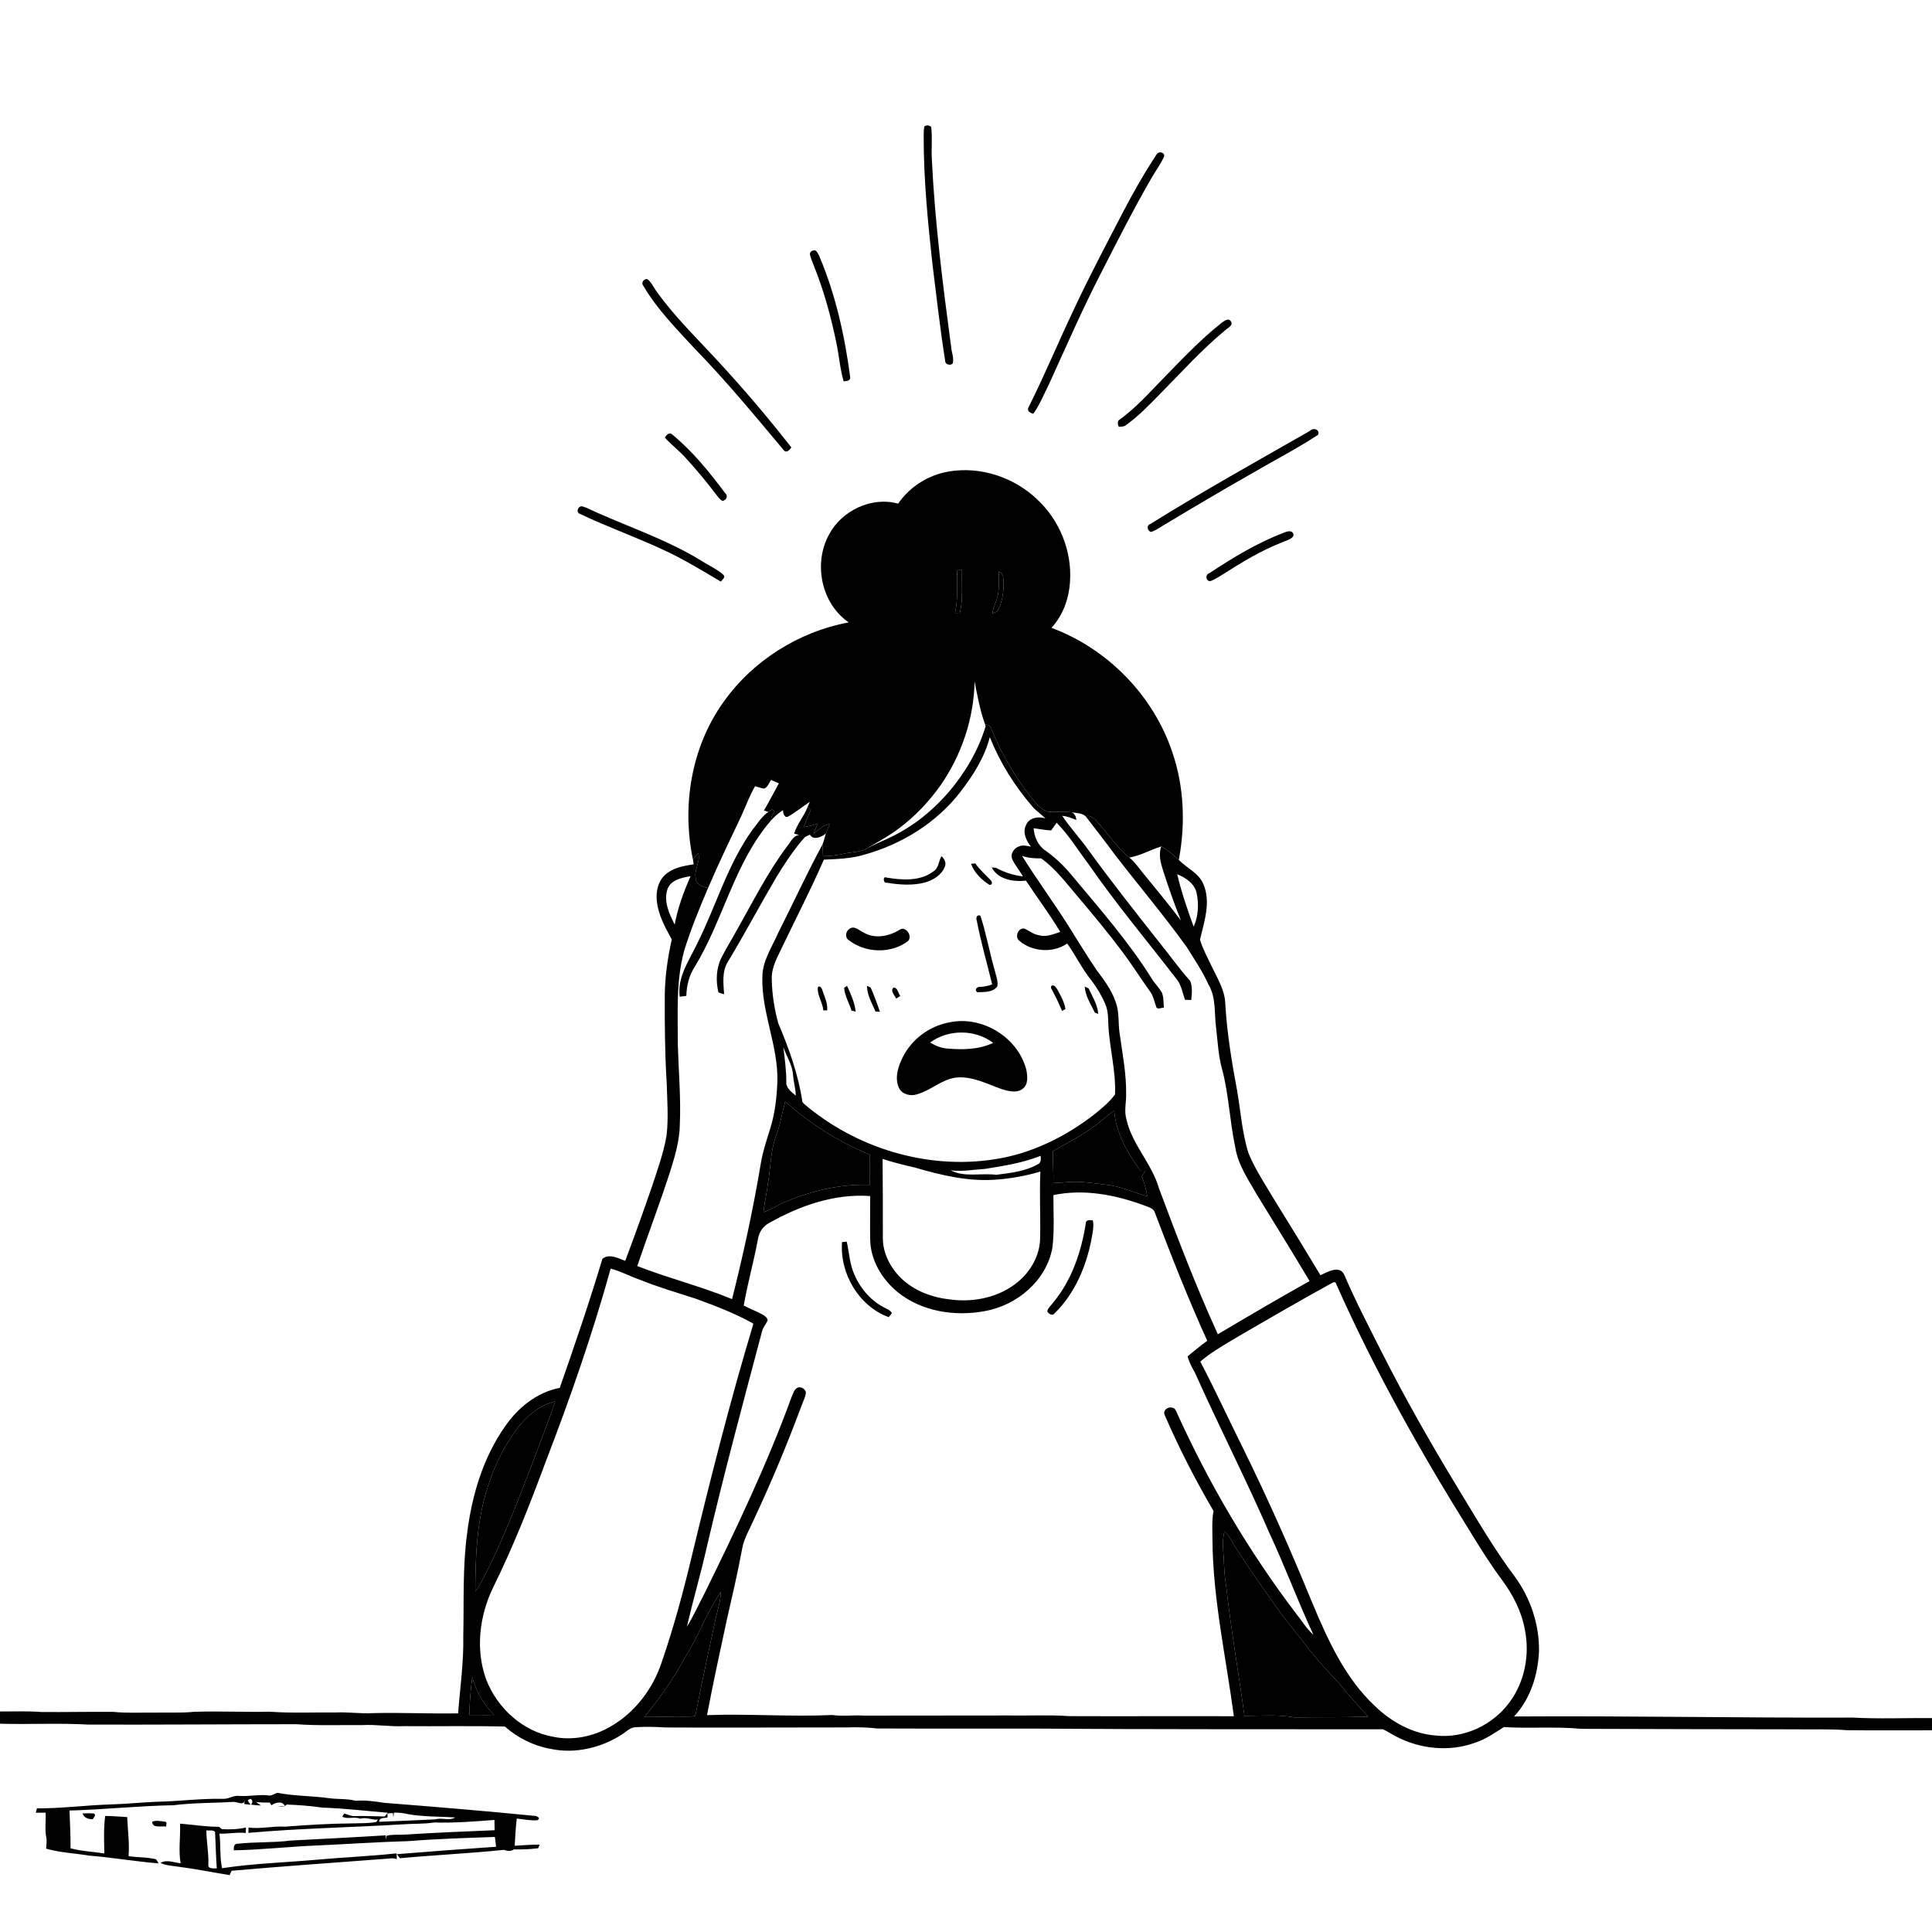 <svg xmlns="http://www.w3.org/2000/svg" viewBox="0 0 1024 1024"><g id="Parent-Group"><g id="Group-rgba(0,0,0,0)" fill="rgba(0,0,0,0)"><path fill="rgba(0,0,0,0)" opacity="1.00" d=" M 0.00 0.00 L 1024.00 0.00 L 1024.00 910.62 C 1010.01 910.50 996.00 911.13 982.03 910.36 C 922.18 910.57 862.34 909.36 802.48 909.77 C 811.21 900.44 815.18 887.60 815.71 875.04 C 815.87 861.11 811.27 847.24 803.11 835.97 C 791.76 820.90 782.35 804.51 772.53 788.43 C 758.27 764.92 744.65 741.00 732.24 716.46 C 725.43 702.95 718.41 689.52 712.46 675.61 C 709.95 670.34 703.55 674.22 699.87 675.89 C 692.16 663.03 684.30 650.26 676.41 637.51 C 671.32 628.93 665.66 620.62 661.80 611.39 C 658.29 600.53 657.62 589.04 655.66 577.85 C 652.82 562.72 650.33 547.48 649.43 532.09 C 649.24 524.75 645.16 518.39 642.10 511.95 C 639.95 507.39 637.47 502.88 636.01 498.05 C 638.23 488.63 641.83 478.39 637.94 468.91 C 635.58 462.77 629.11 460.24 624.80 455.77 C 628.34 436.87 627.64 416.97 621.36 398.70 C 611.30 368.62 587.00 343.78 557.30 332.77 C 563.48 326.05 566.66 317.04 567.14 308.00 C 568.17 292.06 561.62 275.91 550.02 264.97 C 537.77 253.09 519.86 247.02 502.94 249.90 C 492.14 251.68 482.22 257.90 476.03 266.95 C 461.95 263.03 446.10 270.60 439.37 283.39 C 430.99 298.66 435.29 319.91 449.84 329.89 C 423.32 334.80 398.81 350.26 383.28 372.36 C 366.34 396.14 361.33 427.13 367.25 455.45 C 367.36 456.11 367.57 457.43 367.68 458.09 C 362.40 458.93 356.74 459.90 352.62 463.58 C 348.90 466.92 347.64 472.22 348.10 477.06 C 348.72 484.63 352.48 491.41 356.05 497.95 C 353.91 507.48 352.52 517.20 352.35 526.97 C 352.29 542.63 352.38 558.30 353.36 573.93 C 353.64 583.12 354.33 592.35 353.34 601.52 C 351.82 610.80 348.59 619.68 345.66 628.58 C 341.07 641.87 336.36 655.12 331.38 668.28 C 327.68 666.90 322.79 664.21 319.26 667.26 C 312.41 690.18 304.59 712.95 296.69 735.59 C 284.70 737.88 274.60 746.01 267.79 755.88 C 256.15 772.37 250.20 792.22 247.67 812.08 C 245.11 830.28 245.95 848.70 245.55 867.02 C 245.85 880.77 243.85 894.43 242.81 908.12 C 227.88 908.40 212.96 907.62 198.04 907.98 C 191.36 908.41 184.72 907.34 178.05 907.64 C 166.38 907.53 154.69 908.08 143.04 907.25 C 129.66 907.52 116.28 906.86 102.89 907.29 C 95.94 907.97 88.95 907.60 81.98 907.72 C 74.66 907.64 67.32 908.07 60.02 907.33 C 47.34 907.22 34.64 907.51 21.96 907.40 C 14.65 906.84 7.32 907.14 0.00 907.12 L 0.00 0.00 M 489.95 66.97 C 489.58 68.61 489.56 70.29 489.57 71.96 C 489.51 94.75 491.76 117.46 494.23 140.09 C 496.34 157.07 498.26 174.10 500.92 191.00 C 500.82 193.18 503.28 193.90 504.89 192.80 C 505.82 189.92 504.37 186.99 504.16 184.09 C 499.74 151.16 495.54 118.15 493.92 84.95 C 493.56 79.08 494.20 73.19 493.59 67.34 C 492.52 66.33 491.31 66.21 489.95 66.97 M 612.95 81.96 C 606.48 91.73 600.69 101.93 595.27 112.32 C 586.40 129.46 577.30 146.49 569.17 164.00 C 561.03 181.09 553.79 198.59 545.33 215.51 C 543.95 217.59 545.77 218.95 547.72 219.27 C 551.25 214.27 553.49 208.52 556.24 203.09 C 565.28 183.26 573.96 163.25 583.99 143.89 C 592.38 127.46 600.72 110.98 609.95 95.00 C 612.25 90.92 615.12 87.16 617.04 82.87 C 617.33 80.48 613.90 80.01 612.95 81.96 M 429.27 134.82 C 429.72 136.86 430.56 138.79 431.32 140.74 C 436.68 154.01 440.44 167.88 443.33 181.89 C 444.73 188.60 445.22 195.51 447.15 202.11 C 448.51 201.96 450.72 201.99 450.64 200.02 C 447.75 178.08 442.91 156.22 434.26 135.78 C 433.69 134.67 433.19 133.41 432.10 132.71 C 430.74 132.55 429.18 133.27 429.27 134.82 M 341.15 151.77 C 348.42 164.08 358.57 174.32 368.20 184.77 C 384.90 201.88 400.09 220.36 415.45 238.65 C 416.87 240.35 418.61 238.40 419.43 237.16 C 406.83 220.98 393.48 205.36 379.53 190.31 C 368.83 178.71 357.42 167.66 348.22 154.77 C 346.45 152.50 345.38 149.57 342.99 147.86 C 340.90 147.86 339.59 150.15 341.15 151.77 M 647.37 171.19 C 634.57 181.35 623.55 193.50 612.13 205.14 C 606.31 211.31 600.31 217.35 593.46 222.39 C 591.91 223.19 592.61 224.94 592.93 226.22 C 594.28 226.15 595.79 226.20 596.90 225.24 C 603.51 220.52 609.13 214.60 614.80 208.83 C 626.07 197.44 636.82 185.45 649.18 175.21 C 650.56 173.91 654.03 172.46 652.26 170.14 C 650.88 168.32 648.70 170.31 647.37 171.19 M 694.30 228.37 C 665.95 244.57 637.40 260.45 609.69 277.74 C 607.49 278.53 608.09 281.33 610.03 281.96 C 612.86 281.08 615.23 279.21 617.79 277.76 C 632.80 268.71 647.90 259.80 663.15 251.14 C 674.94 244.22 687.17 237.96 698.60 230.46 C 699.81 227.70 696.06 226.44 694.30 228.37 M 352.40 231.97 C 355.67 235.58 359.57 238.55 362.88 242.12 C 368.80 248.57 374.44 255.28 379.71 262.28 C 380.67 263.42 381.46 264.85 382.92 265.46 C 384.87 265.34 386.11 262.85 384.45 261.50 C 376.11 250.33 367.25 239.34 356.46 230.43 C 354.89 228.74 353.18 230.51 352.40 231.97 M 307.51 272.42 C 322.42 279.53 338.06 285.01 353.00 292.09 C 363.05 296.82 372.52 302.64 382.08 308.27 C 382.80 307.20 384.74 305.98 383.37 304.63 C 379.93 301.53 375.56 299.70 371.70 297.19 C 355.18 286.99 336.76 280.59 319.05 272.83 C 315.61 271.48 312.38 269.59 308.86 268.44 C 306.45 267.75 304.88 271.61 307.51 272.42 M 680.36 282.39 C 666.28 287.73 653.38 295.63 640.85 303.88 C 638.37 304.66 639.42 308.83 641.97 307.84 C 644.24 306.93 646.27 305.55 648.36 304.29 C 658.27 297.94 668.43 291.82 679.41 287.50 C 681.49 286.47 684.33 286.13 685.59 283.98 C 685.63 280.70 682.34 281.47 680.36 282.39 Z"></path></g><g id="Group-000000" fill="#000000"><path fill="#000000" opacity="1.00" d=" M 489.95 66.97 C 491.31 66.21 492.52 66.33 493.59 67.34 C 494.20 73.19 493.56 79.08 493.92 84.95 C 495.54 118.15 499.74 151.16 504.16 184.09 C 504.37 186.99 505.82 189.92 504.89 192.80 C 503.28 193.90 500.82 193.18 500.92 191.00 C 498.26 174.10 496.34 157.07 494.23 140.09 C 491.76 117.46 489.51 94.75 489.57 71.96 C 489.56 70.29 489.58 68.61 489.95 66.97 Z"></path></g><g id="Group-000000" fill="#000000"><path fill="#000000" opacity="1.00" d=" M 612.95 81.96 C 613.90 80.01 617.33 80.48 617.04 82.87 C 615.12 87.16 612.25 90.92 609.95 95.00 C 600.72 110.98 592.38 127.46 583.99 143.89 C 573.96 163.25 565.28 183.26 556.24 203.09 C 553.49 208.52 551.25 214.27 547.72 219.27 C 545.77 218.95 543.95 217.59 545.33 215.51 C 553.79 198.59 561.03 181.09 569.17 164.00 C 577.30 146.49 586.40 129.46 595.27 112.32 C 600.69 101.93 606.48 91.73 612.95 81.96 Z"></path></g><g id="Group-000000" fill="#000000"><path fill="#000000" opacity="1.00" d=" M 429.27 134.82 C 429.18 133.27 430.74 132.55 432.10 132.71 C 433.19 133.41 433.69 134.67 434.26 135.78 C 442.91 156.22 447.75 178.08 450.64 200.02 C 450.72 201.99 448.51 201.96 447.15 202.11 C 445.22 195.51 444.73 188.60 443.33 181.89 C 440.44 167.88 436.68 154.01 431.32 140.74 C 430.56 138.79 429.72 136.86 429.27 134.82 Z"></path></g><g id="Group-000000" fill="#000000"><path fill="#000000" opacity="1.00" d=" M 341.15 151.77 C 339.59 150.15 340.90 147.86 342.99 147.86 C 345.38 149.57 346.45 152.50 348.22 154.77 C 357.42 167.66 368.83 178.71 379.53 190.31 C 393.48 205.36 406.83 220.98 419.43 237.16 C 418.61 238.40 416.87 240.35 415.45 238.65 C 400.09 220.36 384.90 201.88 368.20 184.77 C 358.57 174.32 348.42 164.08 341.15 151.77 Z"></path></g><g id="Group-000000" fill="#000000"><path fill="#000000" opacity="1.00" d=" M 647.37 171.19 C 648.70 170.31 650.88 168.32 652.26 170.14 C 654.03 172.46 650.56 173.91 649.18 175.21 C 636.82 185.45 626.07 197.44 614.80 208.83 C 609.13 214.60 603.51 220.52 596.90 225.24 C 595.79 226.20 594.28 226.15 592.93 226.22 C 592.61 224.94 591.91 223.19 593.46 222.39 C 600.31 217.35 606.31 211.31 612.13 205.14 C 623.55 193.50 634.57 181.35 647.37 171.19 Z"></path></g><g id="Group-000000" fill="#000000"><path fill="#000000" opacity="1.00" d=" M 694.30 228.37 C 696.06 226.44 699.81 227.70 698.60 230.46 C 687.17 237.96 674.94 244.22 663.15 251.14 C 647.90 259.80 632.80 268.71 617.79 277.76 C 615.23 279.21 612.86 281.08 610.03 281.96 C 608.09 281.33 607.49 278.53 609.69 277.74 C 637.40 260.45 665.95 244.57 694.30 228.37 Z"></path></g><g id="Group-000000" fill="#000000"><path fill="#000000" opacity="1.00" d=" M 352.40 231.97 C 353.18 230.51 354.89 228.74 356.46 230.43 C 367.25 239.34 376.11 250.33 384.45 261.50 C 386.11 262.85 384.87 265.34 382.92 265.46 C 381.46 264.85 380.67 263.42 379.71 262.28 C 374.44 255.28 368.80 248.57 362.88 242.12 C 359.57 238.55 355.67 235.58 352.40 231.97 Z"></path></g><g id="Group-000000" fill="#000000"><path fill="#000000" opacity="1.00" d=" M 502.94 249.90 C 519.86 247.02 537.77 253.09 550.02 264.97 C 561.62 275.91 568.17 292.06 567.14 308.00 C 566.66 317.04 563.48 326.05 557.30 332.77 C 587.00 343.78 611.30 368.62 621.36 398.70 C 627.64 416.97 628.34 436.87 624.80 455.77 C 621.93 453.11 618.92 450.57 615.51 448.64 C 609.78 450.39 604.53 453.50 598.56 454.52 C 592.75 449.93 588.60 443.66 583.77 438.12 C 581.50 435.67 579.32 431.66 575.38 432.60 C 573.37 430.93 570.68 430.94 568.22 430.58 C 563.87 430.04 559.46 430.62 555.11 430.14 C 552.77 429.27 550.85 427.58 549.14 425.83 C 539.29 413.99 531.22 400.67 525.47 386.37 C 525.17 384.65 523.37 384.32 522.04 383.73 C 519.41 376.42 518.04 368.78 516.56 361.19 C 516.16 380.76 509.74 400.00 498.62 416.07 C 492.55 424.68 485.24 432.44 476.82 438.79 C 471.61 442.80 465.82 445.94 460.17 449.27 C 456.29 451.83 451.46 451.51 447.09 452.53 C 443.52 453.34 439.87 453.82 436.21 453.79 C 436.17 451.73 436.09 449.67 435.92 447.63 C 436.69 445.73 437.15 443.74 437.72 441.78 C 438.36 440.12 439.07 438.49 439.76 436.85 C 436.43 437.10 434.25 439.69 431.67 441.45 L 431.29 441.54 C 431.96 439.83 432.69 438.14 433.46 436.48 C 431.03 437.40 428.51 438.01 425.94 438.36 C 427.09 435.35 428.36 432.39 429.70 429.46 C 429.28 429.04 428.44 428.20 428.02 427.78 C 428.43 426.85 428.83 425.91 429.22 424.97 C 425.35 427.56 421.73 430.53 417.69 432.82 C 415.70 433.79 414.91 430.76 415.06 429.37 C 412.68 430.88 410.56 432.75 408.68 434.84 C 408.61 432.98 409.62 431.44 410.63 429.98 C 410.25 429.74 409.50 429.27 409.13 429.03 C 408.49 429.44 407.85 429.87 407.23 430.31 C 406.65 430.13 405.48 429.77 404.90 429.59 C 407.73 424.88 410.16 419.97 412.82 415.18 C 411.44 414.58 410.05 413.97 408.68 413.38 C 407.57 414.96 406.95 417.34 404.92 417.97 C 403.30 417.73 401.76 417.16 400.21 416.71 C 397.34 421.59 395.42 426.93 393.10 432.08 C 387.03 444.87 380.86 457.63 375.29 470.65 C 372.37 470.15 368.64 468.55 368.66 465.06 C 367.97 460.62 371.41 456.51 370.06 452.13 C 369.11 453.23 368.18 454.34 367.25 455.45 C 361.33 427.13 366.34 396.14 383.28 372.36 C 398.81 350.26 423.32 334.80 449.84 329.89 C 435.29 319.91 430.99 298.66 439.37 283.39 C 446.10 270.60 461.95 263.03 476.03 266.95 C 482.22 257.90 492.14 251.68 502.94 249.90 M 507.31 302.27 C 507.11 309.81 507.82 317.45 506.18 324.88 C 506.83 324.87 508.12 324.85 508.77 324.83 C 510.51 317.41 509.67 309.69 509.87 302.13 C 509.23 302.17 507.95 302.24 507.31 302.27 M 529.40 302.85 C 529.35 306.95 529.65 311.07 528.96 315.13 C 528.43 318.59 526.26 321.59 526.04 325.13 C 527.17 324.66 528.59 324.40 529.08 323.10 C 531.71 317.89 532.23 311.85 531.71 306.11 C 531.69 304.61 530.67 303.48 529.40 302.85 Z"></path></g><g id="Group-000000" fill="#000000"><path fill="#000000" opacity="1.00" d=" M 307.51 272.42 C 304.88 271.61 306.45 267.75 308.86 268.44 C 312.38 269.59 315.61 271.48 319.05 272.83 C 336.76 280.59 355.18 286.99 371.70 297.19 C 375.56 299.70 379.93 301.53 383.37 304.63 C 384.74 305.98 382.80 307.20 382.08 308.27 C 372.52 302.64 363.05 296.82 353.00 292.09 C 338.06 285.01 322.42 279.53 307.51 272.42 Z"></path><path fill="#000000" opacity="1.00" d=" M 557.45 522.38 C 558.94 521.89 559.79 523.53 560.51 524.57 C 562.27 527.79 564.11 531.13 564.72 534.80 C 564.27 535.06 563.36 535.57 562.90 535.82 C 561.41 532.46 560.04 529.03 558.18 525.85 C 557.87 524.76 556.31 523.40 557.45 522.38 Z"></path></g><g id="Group-000000" fill="#000000"><path fill="#000000" opacity="1.00" d=" M 680.36 282.39 C 682.34 281.47 685.63 280.70 685.59 283.98 C 684.33 286.13 681.49 286.47 679.41 287.50 C 668.43 291.82 658.27 297.94 648.36 304.29 C 646.27 305.55 644.24 306.93 641.97 307.84 C 639.42 308.83 638.37 304.66 640.85 303.88 C 653.38 295.63 666.28 287.73 680.36 282.39 Z"></path></g><g id="Group-000000" fill="#000000"><path fill="#000000" opacity="1.00" d=" M 507.31 302.27 C 507.95 302.24 509.23 302.17 509.87 302.13 C 509.67 309.69 510.51 317.41 508.77 324.83 C 508.12 324.85 506.83 324.87 506.18 324.88 C 507.82 317.45 507.11 309.81 507.31 302.27 Z"></path></g><g id="Group-000000" fill="#000000"><path fill="#000000" opacity="1.00" d=" M 529.40 302.85 C 530.67 303.48 531.69 304.61 531.71 306.11 C 532.23 311.85 531.71 317.89 529.08 323.10 C 528.59 324.40 527.17 324.66 526.04 325.13 C 526.26 321.59 528.43 318.59 528.96 315.13 C 529.65 311.07 529.35 306.95 529.40 302.85 Z"></path><path fill="#000000" opacity="1.00" d=" M 459.54 522.53 C 460.02 522.74 460.98 523.18 461.46 523.40 C 463.29 527.62 464.94 531.92 466.36 536.30 C 465.78 536.25 464.61 536.14 464.03 536.09 C 462.20 531.74 459.49 527.35 459.54 522.53 Z"></path><path fill="#000000" opacity="1.00" d=" M 574.94 522.87 C 575.46 523.14 576.51 523.68 577.03 523.95 C 579.06 528.27 581.70 532.55 582.11 537.42 C 581.65 537.24 580.74 536.89 580.29 536.71 C 578.18 532.29 575.20 527.85 574.94 522.87 Z"></path></g><g id="Group-000000" fill="#000000"><path fill="rgba(0,0,0,0)" opacity="1.00" d=" M 516.56 361.19 C 518.04 368.78 519.41 376.42 522.04 383.73 L 522.40 384.94 C 518.56 397.66 511.66 409.35 503.13 419.48 C 502.92 418.91 502.50 417.77 502.29 417.20 C 503.08 415.83 503.87 414.46 504.66 413.09 C 504.41 412.93 503.91 412.60 503.66 412.43 C 502.39 414.17 500.81 415.66 498.62 416.07 C 509.74 400.00 516.16 380.76 516.56 361.19 Z"></path></g><g id="Group-000000" fill="#000000"><path fill="#000000" opacity="1.00" d=" M 522.04 383.73 C 523.37 384.32 525.17 384.65 525.47 386.37 C 531.22 400.67 539.29 413.99 549.14 425.83 C 550.85 427.58 552.77 429.27 555.11 430.14 C 559.46 430.62 563.87 430.04 568.22 430.58 C 569.65 431.45 570.38 432.90 570.46 434.59 C 568.03 433.68 565.63 432.57 563.01 432.41 C 567.16 438.67 572.35 444.17 576.72 450.28 C 588.55 466.69 601.12 482.53 613.62 498.42 C 619.44 505.56 624.74 513.11 630.88 519.98 C 632.05 523.17 631.77 526.70 631.37 530.02 C 630.26 529.95 629.16 529.91 628.06 529.91 C 626.76 526.30 626.24 522.31 623.82 519.21 C 608.13 498.84 591.54 479.12 576.90 457.95 C 571.34 450.62 566.56 442.64 560.04 436.08 C 559.06 437.43 558.10 438.79 557.13 440.15 C 554.00 439.98 550.93 439.40 547.84 438.97 C 548.15 443.53 550.20 448.24 554.11 450.83 C 559.15 454.42 563.70 458.66 567.65 463.44 C 582.53 481.30 598.02 498.82 610.39 518.59 C 611.98 521.26 614.31 523.42 615.85 526.13 C 616.81 528.65 616.67 531.42 616.87 534.08 C 615.60 534.04 613.24 535.37 612.77 533.52 C 611.82 530.78 611.29 527.82 609.51 525.46 C 604.51 518.44 599.90 511.16 594.73 504.26 C 587.32 494.38 579.42 484.88 571.45 475.45 C 565.29 468.29 559.60 460.46 551.82 454.95 C 548.37 455.02 544.94 454.76 541.67 453.60 C 549.15 465.58 557.50 477.00 565.14 488.90 C 570.41 497.26 575.52 505.73 581.06 513.92 C 584.98 519.21 589.11 524.52 591.23 530.85 C 593.43 536.34 592.54 542.36 593.47 548.08 C 594.95 558.67 597.03 569.25 596.87 579.99 C 596.96 584.36 595.76 588.77 596.98 593.08 C 599.91 606.53 610.44 616.61 614.24 629.72 C 623.96 655.81 633.90 681.85 645.49 707.18 C 661.59 697.62 677.76 688.13 694.11 678.99 C 684.88 663.56 675.46 648.26 666.03 632.96 C 661.47 625.01 656.06 617.11 654.68 607.86 C 651.78 594.32 651.34 580.37 647.80 566.95 C 645.76 559.77 645.43 552.29 644.58 544.92 C 643.49 537.20 644.71 528.90 640.56 521.90 C 637.44 514.90 633.09 508.59 629.09 502.09 C 616.97 485.25 603.56 469.39 590.89 452.97 C 585.86 446.07 580.55 439.40 575.38 432.60 C 579.32 431.66 581.50 435.67 583.77 438.12 C 588.60 443.66 592.75 449.93 598.56 454.52 C 601.32 456.76 603.33 459.71 605.57 462.44 C 612.40 470.88 619.40 479.20 625.92 487.88 C 622.42 479.25 619.38 470.41 616.50 461.55 C 615.21 457.38 613.90 452.92 615.51 448.64 C 618.92 450.57 621.93 453.11 624.80 455.77 C 629.11 460.24 635.58 462.77 637.94 468.91 C 641.83 478.39 638.23 488.63 636.01 498.05 C 637.47 502.88 639.95 507.39 642.10 511.95 C 645.16 518.39 649.24 524.75 649.43 532.09 C 650.33 547.48 652.82 562.72 655.66 577.85 C 657.62 589.04 658.29 600.53 661.80 611.39 C 665.66 620.62 671.32 628.93 676.41 637.51 C 684.30 650.26 692.16 663.03 699.87 675.89 C 703.55 674.22 709.95 670.34 712.46 675.61 C 718.41 689.52 725.43 702.95 732.24 716.46 C 744.65 741.00 758.27 764.92 772.53 788.43 C 782.35 804.51 791.76 820.90 803.11 835.97 C 811.27 847.24 815.87 861.11 815.71 875.04 C 815.18 887.60 811.21 900.44 802.48 909.77 C 862.34 909.36 922.18 910.57 982.03 910.36 C 996.00 911.13 1010.01 910.50 1024.00 910.62 L 1024.00 917.10 C 1009.00 917.11 994.00 917.20 979.00 917.05 C 969.68 916.28 960.32 916.75 950.98 916.57 C 913.34 916.55 875.70 916.43 838.06 916.31 C 824.44 915.00 810.73 916.26 797.08 915.38 C 792.16 918.50 787.32 921.92 781.69 923.72 C 768.04 928.68 752.48 927.00 739.74 920.26 C 737.43 919.09 735.32 917.56 732.95 916.56 C 671.96 916.48 610.95 916.63 549.96 916.20 C 521.65 916.12 493.35 916.26 465.05 916.13 C 459.70 915.53 454.33 915.37 448.95 915.57 C 416.97 915.55 384.98 915.76 353.00 915.60 C 347.64 915.28 342.27 915.09 336.92 915.45 C 333.92 915.52 331.86 917.98 329.46 919.42 C 318.49 926.44 304.81 929.66 291.96 926.96 C 282.92 925.39 274.45 921.14 267.58 915.11 C 249.73 914.66 231.86 915.05 214.00 914.89 C 206.66 915.23 199.39 913.93 192.05 914.33 C 180.38 914.23 168.69 914.71 157.04 913.87 C 120.34 913.88 83.65 914.17 46.95 914.07 C 31.32 913.17 15.65 914.06 0.00 913.60 L 0.00 907.12 C 7.32 907.14 14.65 906.84 21.96 907.40 C 34.64 907.51 47.34 907.22 60.02 907.33 C 67.32 908.07 74.66 907.64 81.98 907.72 C 88.95 907.60 95.94 907.97 102.89 907.29 C 116.28 906.86 129.66 907.52 143.04 907.25 C 154.69 908.08 166.38 907.53 178.05 907.64 C 184.72 907.34 191.36 908.41 198.04 907.98 C 212.96 907.62 227.88 908.40 242.81 908.12 C 243.85 894.43 245.85 880.77 245.55 867.02 C 245.95 848.70 245.11 830.28 247.67 812.08 C 250.20 792.22 256.15 772.37 267.79 755.88 C 274.60 746.01 284.70 737.88 296.69 735.59 C 304.59 712.95 312.41 690.18 319.26 667.26 C 322.79 664.21 327.68 666.90 331.38 668.28 C 336.36 655.12 341.07 641.87 345.66 628.58 C 348.59 619.68 351.82 610.80 353.34 601.52 C 354.33 592.35 353.64 583.12 353.36 573.93 C 352.38 558.30 352.29 542.63 352.35 526.97 C 352.52 517.20 353.91 507.48 356.05 497.95 C 352.48 491.41 348.72 484.63 348.10 477.06 C 347.64 472.22 348.90 466.92 352.62 463.58 C 356.74 459.90 362.40 458.93 367.68 458.09 C 367.57 457.43 367.36 456.11 367.25 455.45 C 368.18 454.34 369.11 453.23 370.06 452.13 C 371.41 456.51 367.97 460.62 368.66 465.06 C 368.64 468.55 372.37 470.15 375.29 470.65 C 370.62 481.58 366.11 492.60 362.61 503.96 C 358.18 520.26 359.31 537.28 359.27 553.97 C 359.67 567.97 360.94 581.96 360.32 595.97 C 360.23 603.98 358.03 611.77 355.68 619.37 C 350.16 636.74 343.61 653.77 337.75 671.03 C 354.29 677.50 371.60 681.75 388.01 688.57 C 393.97 664.87 399.19 640.97 403.21 616.85 C 404.27 610.52 406.26 604.41 408.19 598.30 C 410.78 590.12 411.71 581.52 412.04 572.99 C 412.46 554.26 403.58 536.70 404.06 517.98 C 404.03 509.33 409.20 502.00 412.50 494.35 C 420.38 478.81 427.62 462.95 435.92 447.63 C 436.09 449.67 436.17 451.73 436.21 453.79 C 439.87 453.82 443.52 453.34 447.09 452.53 C 451.46 451.51 456.29 451.83 460.17 449.27 C 466.42 446.12 473.03 443.69 479.00 440.00 C 488.18 434.65 496.19 427.48 503.13 419.48 C 511.66 409.35 518.56 397.66 522.40 384.94 L 522.04 383.73 M 524.63 390.70 C 521.80 401.53 515.69 411.15 508.89 419.90 C 496.23 436.23 477.79 447.55 457.99 453.03 C 451.09 455.13 443.82 455.28 436.67 455.63 C 429.98 470.99 422.28 485.89 415.03 501.00 C 412.40 506.72 408.79 512.45 409.06 518.99 C 409.18 526.88 410.41 534.79 412.52 542.39 C 418.19 555.77 423.17 569.63 425.30 584.07 C 425.50 584.30 425.89 584.78 426.09 585.02 C 453.53 608.40 491.13 620.03 526.91 614.48 C 546.57 611.55 564.91 602.48 580.46 590.30 C 584.24 587.20 588.10 584.05 590.99 580.07 C 591.50 567.95 588.24 556.10 587.48 544.06 C 587.32 540.04 587.47 535.86 585.79 532.10 C 583.88 527.61 581.33 523.40 578.38 519.53 C 573.50 513.46 570.10 506.40 565.64 500.05 C 558.19 505.32 547.14 504.51 540.28 498.64 C 537.57 496.62 539.74 491.55 543.00 492.16 C 545.57 493.42 547.92 495.28 550.83 495.74 C 554.64 496.78 558.37 495.08 561.95 493.95 C 556.36 484.58 549.79 475.84 543.77 466.76 C 537.26 467.53 528.86 466.14 525.62 459.73 C 526.19 459.79 527.34 459.90 527.91 459.96 C 532.33 462.39 537.18 463.89 542.19 464.52 C 540.42 461.46 538.08 458.74 536.59 455.54 C 535.23 452.77 537.39 449.46 540.12 448.62 C 542.11 447.65 544.33 448.42 546.39 448.73 C 544.03 445.57 541.88 441.48 543.72 437.52 C 545.22 433.36 550.32 432.56 554.10 433.78 C 551.96 431.60 549.34 429.96 547.34 427.65 C 537.82 416.68 530.01 404.21 524.63 390.70 M 623.95 463.36 C 626.16 472.82 629.34 482.05 632.67 491.18 C 635.11 485.79 635.48 479.29 634.27 473.48 C 633.23 468.34 628.47 465.22 623.95 463.36 M 353.68 471.54 C 351.73 477.93 354.72 484.42 357.60 490.02 C 359.23 481.15 362.40 472.66 365.99 464.42 C 361.35 465.15 355.31 466.41 353.68 471.54 M 415.16 555.01 C 416.00 561.49 416.86 568.00 416.75 574.55 C 417.36 577.20 419.73 579.03 421.77 580.67 C 421.74 577.07 420.64 573.61 420.34 570.05 C 420.11 564.63 416.93 560.00 415.16 555.01 M 416.20 583.89 C 414.46 589.70 413.75 595.79 411.51 601.47 C 408.34 609.63 408.54 618.49 407.06 627.00 C 406.44 632.19 405.18 637.29 404.69 642.50 C 408.89 641.02 412.59 638.45 416.72 636.81 C 430.71 631.01 445.85 627.45 461.06 628.01 C 461.15 622.67 461.07 617.34 461.07 612.01 C 444.66 605.26 429.41 595.73 416.20 583.89 M 580.50 596.56 C 573.57 601.95 565.57 605.67 558.10 610.17 C 557.92 615.78 558.49 621.39 558.28 627.01 C 562.19 627.05 566.07 626.31 569.99 626.38 C 575.34 626.41 580.64 627.29 585.95 627.91 C 593.66 628.57 600.71 632.04 608.10 634.05 C 607.55 630.38 606.40 626.86 605.22 623.36 C 605.84 622.40 606.46 621.45 607.08 620.51 C 606.22 620.52 605.37 620.54 604.54 620.57 C 597.69 611.15 591.45 600.64 590.58 588.76 C 586.90 590.92 584.01 594.16 580.50 596.56 M 522.14 619.53 C 516.05 619.89 509.99 621.13 503.89 620.29 C 511.28 624.18 520.04 621.61 528.00 622.67 C 535.77 621.69 543.87 620.84 550.73 616.70 C 551.88 615.63 551.66 614.01 551.54 612.62 C 542.12 616.35 532.08 617.96 522.14 619.53 M 467.79 614.23 C 467.95 628.16 467.91 642.09 467.93 656.02 C 467.85 664.13 471.87 671.82 477.56 677.43 C 484.58 684.28 494.30 687.79 503.93 688.78 C 516.37 690.39 529.79 687.56 539.55 679.40 C 546.47 673.69 551.33 665.01 551.28 655.92 C 551.56 644.25 550.88 632.58 551.42 620.93 C 544.13 623.16 536.58 624.50 528.98 625.15 C 514.06 626.51 499.26 623.04 485.04 618.86 C 479.24 617.52 473.44 616.13 467.79 614.23 M 558.32 633.42 C 558.29 642.64 558.92 651.93 557.82 661.11 C 554.81 678.69 539.00 691.93 521.89 694.93 C 506.23 697.83 488.65 695.21 476.00 685.02 C 467.59 678.23 461.36 668.01 461.23 657.01 C 461.05 649.31 461.26 641.62 461.22 633.94 C 442.33 632.53 423.70 639.10 407.47 648.32 C 404.20 650.07 402.15 653.42 401.67 657.05 C 399.51 668.76 396.23 680.24 394.19 691.97 C 397.47 693.70 400.98 694.96 404.22 696.78 C 405.33 697.48 406.75 698.32 406.86 699.82 C 406.00 701.97 404.21 703.67 403.80 706.03 C 393.72 743.95 383.52 781.83 374.60 820.04 C 371.41 834.18 367.33 848.12 364.04 862.22 C 367.50 856.74 370.11 850.77 373.15 845.06 C 389.95 810.88 406.42 776.45 419.49 740.64 C 420.34 738.74 420.82 736.24 422.99 735.39 C 424.80 734.89 426.68 736.17 427.16 737.94 C 427.00 740.38 425.70 742.54 424.92 744.83 C 417.29 765.37 408.84 785.60 399.54 805.45 C 397.36 810.51 394.34 815.31 393.37 820.81 C 391.01 833.59 388.04 846.23 385.15 858.90 C 381.53 875.58 377.95 892.28 374.73 909.05 C 396.86 908.26 418.98 910.01 441.09 908.99 C 446.69 909.83 452.34 908.91 457.97 909.31 C 483.31 909.29 508.65 909.23 534.00 909.24 C 544.98 909.42 555.98 908.84 566.94 909.59 C 595.94 909.73 624.96 909.52 653.97 909.64 C 649.83 878.45 642.85 847.49 642.62 815.90 C 642.64 810.89 642.22 805.81 643.21 800.87 C 633.59 784.45 624.87 767.47 617.32 750.01 C 615.75 746.39 621.82 744.28 623.28 747.71 C 640.46 785.92 661.86 822.29 687.27 855.64 C 690.20 859.26 692.57 863.42 696.14 866.47 C 687.94 848.85 681.21 830.58 672.99 812.96 C 660.92 785.11 647.09 758.06 634.62 730.38 C 633.04 726.48 630.41 723.02 629.47 718.88 C 632.92 716.12 636.25 713.21 639.87 710.65 C 629.79 688.44 620.82 665.73 612.19 642.93 C 611.58 640.43 608.87 639.90 606.85 639.04 C 591.49 633.32 574.59 630.00 558.32 633.42 M 323.66 672.39 C 314.02 707.17 302.13 741.29 289.15 774.95 C 280.82 797.46 272.01 819.84 261.38 841.38 C 254.08 856.37 251.90 874.38 257.71 890.22 C 263.53 905.23 276.93 917.62 293.00 920.48 C 303.26 922.70 314.21 920.49 323.25 915.30 C 336.34 907.92 346.07 895.20 350.72 881.01 C 357.02 862.70 362.09 844.00 366.58 825.17 C 376.54 783.84 386.96 742.60 399.24 701.89 L 399.03 701.40 C 389.48 696.05 379.19 692.17 368.94 688.39 C 358.89 685.12 348.72 682.20 338.93 678.21 C 333.79 676.40 328.96 673.75 323.66 672.39 M 704.62 680.77 C 689.23 689.24 674.03 698.06 658.84 706.86 C 651.12 711.53 643.07 715.78 636.17 721.67 C 644.18 736.85 651.29 752.50 658.97 767.86 C 672.04 794.41 684.05 821.47 695.24 848.86 C 703.60 868.76 712.68 889.26 728.75 904.25 C 737.47 912.66 748.72 918.96 760.98 919.86 C 776.01 921.55 791.37 914.25 800.20 902.09 C 808.11 891.32 810.84 877.14 808.27 864.10 C 806.61 854.43 802.04 845.50 796.28 837.65 C 790.22 829.58 784.88 821.01 779.60 812.42 C 753.15 770.01 728.52 726.35 708.25 680.62 C 707.73 678.37 705.76 680.35 704.62 680.77 M 273.69 757.70 C 267.06 766.78 261.99 776.99 258.64 787.72 C 252.71 805.65 251.96 824.78 251.91 843.50 C 252.70 842.65 253.37 841.71 253.91 840.70 C 264.69 820.94 272.82 799.89 280.89 778.92 C 285.35 766.89 290.17 754.97 294.25 742.80 C 285.73 744.77 278.85 750.89 273.69 757.70 M 648.92 811.74 C 648.36 814.47 648.05 817.26 648.22 820.07 C 648.79 827.02 648.71 834.03 649.94 840.93 C 652.47 863.87 656.48 886.61 659.60 909.47 C 668.40 909.40 677.27 908.65 685.97 910.26 C 699.04 910.08 712.13 910.31 725.19 909.85 C 719.97 904.37 715.04 898.63 710.27 892.76 C 704.53 886.75 698.94 880.58 693.74 874.10 C 688.08 866.47 681.73 859.38 676.36 851.54 C 667.97 839.54 659.26 827.74 651.82 815.12 C 651.07 813.81 650.08 812.67 648.92 811.74 M 363.16 878.30 C 357.14 889.62 349.61 900.03 341.62 910.02 C 348.76 910.15 355.89 909.66 363.02 909.83 C 364.75 909.67 366.68 910.12 368.30 909.35 C 369.04 908.06 369.03 906.51 369.39 905.12 C 372.39 889.70 375.81 874.36 379.07 859.00 C 380.11 853.92 381.95 848.97 382.04 843.74 C 374.53 854.58 370.28 867.23 363.16 878.30 M 250.33 888.86 C 249.47 895.53 248.80 902.24 248.83 908.97 C 253.18 908.89 257.53 909.07 261.88 908.92 C 256.39 903.41 252.24 896.43 250.33 888.86 Z"></path></g><g id="Group-000000" fill="#000000"><path fill="rgba(0,0,0,0)" opacity="1.00" d=" M 524.63 390.70 C 530.01 404.21 537.82 416.68 547.34 427.65 C 549.34 429.96 551.96 431.60 554.10 433.78 C 550.32 432.56 545.22 433.36 543.72 437.52 C 541.88 441.48 544.03 445.57 546.39 448.73 C 544.33 448.42 542.11 447.65 540.12 448.62 C 537.39 449.46 535.23 452.77 536.59 455.54 C 538.08 458.74 540.42 461.46 542.19 464.52 C 537.18 463.89 532.33 462.39 527.91 459.96 C 527.34 459.90 526.19 459.79 525.62 459.73 C 528.86 466.14 537.26 467.53 543.77 466.76 C 549.79 475.84 556.36 484.58 561.95 493.95 C 558.37 495.08 554.64 496.78 550.83 495.74 C 547.92 495.28 545.57 493.42 543.00 492.16 C 539.74 491.55 537.57 496.62 540.28 498.64 C 547.14 504.51 558.19 505.32 565.64 500.05 C 570.10 506.40 573.50 513.46 578.38 519.53 C 581.33 523.40 583.88 527.61 585.79 532.10 C 587.47 535.86 587.32 540.04 587.48 544.06 C 588.24 556.10 591.50 567.95 590.99 580.07 C 588.10 584.05 584.24 587.20 580.46 590.30 C 564.91 602.48 546.57 611.55 526.91 614.48 C 491.13 620.03 453.53 608.40 426.09 585.02 C 425.89 584.78 425.50 584.30 425.30 584.07 C 423.17 569.63 418.19 555.77 412.52 542.39 C 410.41 534.79 409.18 526.88 409.06 518.99 C 408.79 512.45 412.40 506.72 415.03 501.00 C 422.28 485.89 429.98 470.99 436.67 455.63 C 443.82 455.28 451.09 455.13 457.99 453.03 C 477.79 447.55 496.23 436.23 508.89 419.90 C 515.69 411.15 521.80 401.53 524.63 390.70 M 494.82 461.79 C 487.71 467.23 478.14 466.51 469.82 465.12 C 467.75 464.16 468.14 468.41 470.00 467.85 C 476.73 468.97 483.74 469.47 490.41 467.71 C 494.68 466.40 499.05 463.78 500.75 459.45 C 501.66 457.38 500.63 455.15 498.99 453.81 C 497.42 456.39 497.64 460.04 494.82 461.79 M 514.66 457.84 C 516.39 462.60 520.21 466.28 524.38 468.97 C 526.36 469.18 525.87 467.08 524.82 466.24 C 522.08 463.46 519.18 460.82 516.92 457.62 C 516.35 457.68 515.23 457.79 514.66 457.84 M 517.70 487.93 C 519.90 499.31 523.12 510.48 525.87 521.74 C 523.96 522.47 521.97 522.93 519.94 523.06 C 518.21 522.72 516.22 524.21 517.86 525.90 C 521.46 525.78 526.42 526.11 528.64 522.69 C 529.06 519.76 527.81 516.89 527.17 514.07 C 524.42 504.56 522.74 494.74 519.63 485.34 C 517.81 484.51 517.13 486.48 517.70 487.93 M 450.28 492.28 C 448.24 493.55 447.66 496.71 449.76 498.23 C 458.54 505.11 471.99 505.67 481.02 498.97 C 484.10 496.53 480.10 490.43 476.78 492.82 C 471.17 496.28 463.61 497.83 457.69 494.22 C 455.39 493.23 452.83 490.38 450.28 492.28 M 557.45 522.38 C 556.31 523.40 557.87 524.76 558.18 525.85 C 560.04 529.03 561.41 532.46 562.90 535.82 C 563.36 535.57 564.27 535.06 564.72 534.80 C 564.11 531.13 562.27 527.79 560.51 524.57 C 559.79 523.53 558.94 521.89 557.45 522.38 M 433.45 523.45 C 433.10 527.51 436.03 531.36 436.38 535.51 C 436.89 535.51 437.91 535.52 438.42 535.53 C 438.79 531.84 437.05 528.32 435.88 524.90 C 435.76 524.02 434.30 521.77 433.45 523.45 M 447.42 523.56 C 447.69 527.74 450.10 531.61 451.32 535.63 C 451.87 535.77 452.97 536.05 453.52 536.19 C 453.02 531.36 450.96 526.90 448.96 522.54 C 448.58 522.80 447.80 523.31 447.42 523.56 M 459.54 522.53 C 459.49 527.35 462.20 531.74 464.03 536.09 C 464.61 536.14 465.78 536.25 466.36 536.30 C 464.94 531.92 463.29 527.62 461.46 523.40 C 460.98 523.18 460.02 522.74 459.54 522.53 M 473.57 523.45 C 471.66 525.27 474.25 527.45 474.95 529.27 C 475.50 528.93 476.60 528.25 477.16 527.92 C 476.08 526.46 475.79 523.38 473.57 523.45 M 574.94 522.87 C 575.20 527.85 578.18 532.29 580.29 536.71 C 580.74 536.89 581.65 537.24 582.11 537.42 C 581.70 532.55 579.06 528.27 577.03 523.95 C 576.51 523.68 575.46 523.14 574.94 522.87 M 503.57 541.81 C 492.89 543.63 483.30 550.65 478.47 560.35 C 476.02 565.27 474.05 571.29 476.45 576.61 C 478.11 580.05 482.56 581.15 486.00 580.02 C 493.35 577.99 499.16 572.04 506.89 571.10 C 515.37 570.34 523.10 574.47 530.84 577.23 C 534.41 578.31 538.75 579.58 542.05 577.09 C 545.12 574.75 544.63 570.29 543.96 566.95 C 539.55 549.90 520.80 538.31 503.57 541.81 Z"></path><path fill="rgba(0,0,0,0)" opacity="1.00" d=" M 404.92 417.97 C 406.95 417.34 407.57 414.96 408.68 413.38 C 410.05 413.97 411.44 414.58 412.82 415.18 C 410.16 419.97 407.73 424.88 404.90 429.59 C 405.48 429.77 406.65 430.13 407.23 430.31 C 403.73 432.80 401.42 436.52 398.81 439.84 C 385.56 458.21 379.52 480.33 369.41 500.35 C 365.21 509.21 358.86 517.90 360.27 528.28 C 361.15 528.16 362.91 527.94 363.78 527.83 C 363.88 522.34 365.28 516.89 368.31 512.26 C 383.49 487.35 389.23 457.23 408.68 434.84 C 410.56 432.75 412.68 430.88 415.06 429.37 C 414.91 430.76 415.70 433.79 417.69 432.82 C 421.73 430.53 425.35 427.56 429.22 424.97 C 428.83 425.91 428.43 426.85 428.02 427.78 C 426.12 432.72 422.44 436.76 420.90 441.85 C 421.59 442.03 422.95 442.39 423.63 442.57 C 420.35 442.85 419.18 446.17 417.34 448.36 C 406.79 462.36 398.99 478.12 390.35 493.30 C 387.79 498.05 384.90 502.61 382.47 507.42 C 379.56 513.09 379.33 519.82 380.77 525.94 C 381.71 526.42 382.72 526.76 383.79 526.96 C 383.42 521.22 382.58 514.94 385.78 509.79 C 394.73 494.94 402.84 479.60 411.64 464.65 C 416.17 457.32 420.91 450.05 426.67 443.62 C 427.32 443.31 428.61 442.69 429.26 442.38 C 431.21 445.63 435.45 443.62 437.72 441.78 C 437.15 443.74 436.69 445.73 435.92 447.63 C 427.62 462.95 420.38 478.81 412.50 494.35 C 409.20 502.00 404.03 509.33 404.06 517.98 C 403.58 536.70 412.46 554.26 412.04 572.99 C 411.71 581.52 410.78 590.12 408.19 598.30 C 406.26 604.41 404.27 610.52 403.21 616.85 C 399.19 640.97 393.97 664.87 388.01 688.57 C 371.60 681.75 354.29 677.50 337.75 671.03 C 343.61 653.77 350.16 636.74 355.68 619.37 C 358.03 611.77 360.23 603.98 360.32 595.97 C 360.94 581.96 359.67 567.97 359.27 553.97 C 359.31 537.28 358.18 520.26 362.61 503.96 C 366.11 492.60 370.62 481.58 375.29 470.65 C 380.86 457.63 387.03 444.87 393.10 432.08 C 395.42 426.93 397.34 421.59 400.21 416.71 C 401.76 417.16 403.30 417.73 404.92 417.97 Z"></path><path fill="rgba(0,0,0,0)" opacity="1.00" d=" M 557.13 440.15 C 558.10 438.79 559.06 437.43 560.04 436.08 C 566.56 442.64 571.34 450.62 576.90 457.95 C 591.54 479.12 608.13 498.84 623.82 519.21 C 626.24 522.31 626.76 526.30 628.06 529.91 C 629.16 529.91 630.26 529.95 631.37 530.02 C 631.85 530.15 632.82 530.40 633.30 530.53 C 633.74 527.66 633.76 524.74 634.32 521.90 C 635.06 521.28 635.89 520.80 636.71 520.30 C 637.99 520.84 639.26 521.37 640.56 521.90 C 644.71 528.90 643.49 537.20 644.58 544.92 C 645.43 552.29 645.76 559.77 647.80 566.95 C 651.34 580.37 651.78 594.32 654.68 607.86 C 656.06 617.11 661.47 625.01 666.03 632.96 C 675.46 648.26 684.88 663.56 694.11 678.99 C 677.76 688.13 661.59 697.62 645.49 707.18 C 633.90 681.85 623.96 655.81 614.24 629.72 C 610.44 616.61 599.91 606.53 596.98 593.08 C 595.76 588.77 596.96 584.36 596.87 579.99 C 597.03 569.25 594.95 558.67 593.47 548.08 C 592.54 542.36 593.43 536.34 591.23 530.85 C 589.11 524.52 584.98 519.21 581.06 513.92 C 575.52 505.73 570.41 497.26 565.14 488.90 C 557.50 477.00 549.15 465.58 541.67 453.60 C 544.94 454.76 548.37 455.02 551.82 454.95 C 559.60 460.46 565.29 468.29 571.45 475.45 C 579.42 484.88 587.32 494.38 594.73 504.26 C 599.90 511.16 604.51 518.44 609.51 525.46 C 611.29 527.82 611.82 530.78 612.77 533.52 C 613.24 535.37 615.60 534.04 616.87 534.08 C 616.67 531.42 616.81 528.65 615.85 526.13 C 614.31 523.42 611.98 521.26 610.39 518.59 C 598.02 498.82 582.53 481.30 567.65 463.44 C 563.70 458.66 559.15 454.42 554.11 450.83 C 550.20 448.24 548.15 443.53 547.84 438.97 C 550.93 439.40 554.00 439.98 557.13 440.15 Z"></path><path fill="rgba(0,0,0,0)" opacity="1.00" d=" M 467.79 614.23 C 473.44 616.13 479.24 617.52 485.04 618.86 C 499.26 623.04 514.06 626.51 528.98 625.15 C 536.58 624.50 544.13 623.16 551.42 620.93 C 550.88 632.58 551.56 644.25 551.28 655.92 C 551.33 665.01 546.47 673.69 539.55 679.40 C 529.79 687.56 516.37 690.39 503.93 688.78 C 494.30 687.79 484.58 684.28 477.56 677.43 C 471.87 671.82 467.85 664.13 467.93 656.02 C 467.91 642.09 467.95 628.16 467.79 614.23 Z"></path><path fill="rgba(0,0,0,0)" opacity="1.00" d=" M 558.32 633.42 C 574.59 630.00 591.49 633.32 606.85 639.04 C 608.87 639.90 611.58 640.43 612.19 642.93 C 620.82 665.73 629.79 688.44 639.87 710.65 C 636.25 713.21 632.92 716.12 629.47 718.88 C 630.41 723.02 633.04 726.48 634.62 730.38 C 647.09 758.06 660.92 785.11 672.99 812.96 C 681.21 830.58 687.94 848.85 696.14 866.47 C 692.57 863.42 690.20 859.26 687.27 855.64 C 661.86 822.29 640.46 785.92 623.28 747.71 C 621.82 744.28 615.75 746.39 617.32 750.01 C 624.87 767.47 633.59 784.45 643.21 800.87 C 642.22 805.81 642.64 810.89 642.62 815.90 C 642.85 847.49 649.83 878.45 653.97 909.64 C 624.96 909.52 595.94 909.73 566.94 909.59 C 555.98 908.84 544.98 909.42 534.00 909.24 C 508.65 909.23 483.31 909.29 457.97 909.31 C 452.34 908.91 446.69 909.83 441.09 908.99 C 418.98 910.01 396.86 908.26 374.73 909.05 C 377.95 892.28 381.53 875.58 385.15 858.90 C 388.04 846.23 391.01 833.59 393.37 820.81 C 394.34 815.31 397.36 810.51 399.54 805.45 C 408.84 785.60 417.29 765.37 424.92 744.83 C 425.70 742.54 427.00 740.38 427.16 737.94 C 426.68 736.17 424.80 734.89 422.99 735.39 C 420.82 736.24 420.34 738.74 419.49 740.64 C 406.42 776.45 389.95 810.88 373.15 845.06 C 370.11 850.77 367.50 856.74 364.04 862.22 C 367.33 848.12 371.41 834.18 374.60 820.04 C 383.52 781.83 393.72 743.95 403.80 706.03 C 404.21 703.67 406.00 701.97 406.86 699.82 C 406.75 698.32 405.33 697.48 404.22 696.78 C 400.98 694.96 397.47 693.70 394.19 691.97 C 396.23 680.24 399.51 668.76 401.67 657.05 C 402.15 653.42 404.20 650.07 407.47 648.32 C 423.70 639.10 442.33 632.53 461.22 633.94 C 461.26 641.62 461.05 649.31 461.23 657.01 C 461.36 668.01 467.59 678.23 476.00 685.02 C 488.65 695.21 506.23 697.83 521.89 694.93 C 539.00 691.93 554.81 678.69 557.82 661.11 C 558.92 651.93 558.29 642.64 558.32 633.42 M 575.50 648.40 C 573.13 663.41 568.10 678.45 558.28 690.29 C 557.21 691.85 555.51 693.13 555.05 695.02 C 555.80 696.45 557.80 697.73 559.03 696.02 C 569.66 685.57 575.71 671.30 578.50 656.84 C 579.06 653.53 579.93 650.17 579.23 646.82 C 577.79 646.65 575.51 646.31 575.50 648.40 M 446.30 658.33 C 445.04 675.01 455.11 692.22 471.02 698.14 C 471.44 697.62 472.28 696.57 472.71 696.04 C 472.13 694.71 470.83 694.10 469.63 693.51 C 462.16 690.00 456.31 683.44 453.02 675.94 C 450.34 670.33 450.16 664.06 448.78 658.11 C 448.16 658.16 446.92 658.27 446.30 658.33 Z"></path><path fill="rgba(0,0,0,0)" opacity="1.00" d=" M 323.66 672.39 C 328.96 673.75 333.79 676.40 338.93 678.21 C 348.72 682.20 358.89 685.12 368.94 688.39 C 379.19 692.17 389.48 696.05 399.03 701.40 L 399.24 701.89 C 386.96 742.60 376.54 783.84 366.58 825.17 C 362.09 844.00 357.02 862.70 350.72 881.01 C 346.07 895.20 336.34 907.92 323.25 915.30 C 314.21 920.49 303.26 922.70 293.00 920.48 C 276.93 917.62 263.53 905.23 257.71 890.22 C 251.90 874.38 254.08 856.37 261.38 841.38 C 272.01 819.84 280.82 797.46 289.15 774.95 C 302.13 741.29 314.02 707.17 323.66 672.39 Z"></path></g><g id="Group-000000" fill="#000000"><path fill="rgba(0,0,0,0)" opacity="1.00" d=" M 503.66 412.43 C 503.91 412.60 504.41 412.93 504.66 413.09 C 503.87 414.46 503.08 415.83 502.29 417.20 C 502.50 417.77 502.92 418.91 503.13 419.48 C 496.19 427.48 488.18 434.65 479.00 440.00 C 473.03 443.69 466.42 446.12 460.17 449.27 C 465.82 445.94 471.61 442.80 476.82 438.79 C 485.24 432.44 492.55 424.68 498.62 416.07 C 500.81 415.66 502.39 414.17 503.66 412.43 Z"></path></g><g id="Group-000000" fill="#000000"><path fill="#000000" opacity="1.00" d=" M 428.02 427.78 C 428.44 428.20 429.28 429.04 429.70 429.46 C 428.36 432.39 427.09 435.35 425.94 438.36 C 428.51 438.01 431.03 437.40 433.46 436.48 C 432.69 438.14 431.96 439.83 431.29 441.54 L 431.18 441.81 C 431.30 441.72 431.55 441.54 431.67 441.45 C 434.25 439.69 436.43 437.10 439.76 436.85 C 439.07 438.49 438.36 440.12 437.72 441.78 C 435.45 443.62 431.21 445.63 429.26 442.38 C 428.61 442.69 427.32 443.31 426.67 443.62 C 420.91 450.05 416.17 457.32 411.64 464.65 C 402.84 479.60 394.73 494.94 385.78 509.79 C 382.58 514.94 383.42 521.22 383.79 526.96 C 382.72 526.76 381.71 526.42 380.77 525.94 C 379.33 519.82 379.56 513.09 382.47 507.42 C 384.90 502.61 387.79 498.05 390.35 493.30 C 398.99 478.12 406.79 462.36 417.34 448.36 C 419.18 446.17 420.35 442.85 423.63 442.57 C 422.95 442.39 421.59 442.03 420.90 441.85 C 422.44 436.76 426.12 432.72 428.02 427.78 Z"></path><path fill="#000000" opacity="1.00" d=" M 503.57 541.81 C 520.80 538.31 539.55 549.90 543.96 566.95 C 544.63 570.29 545.12 574.75 542.05 577.09 C 538.75 579.58 534.41 578.31 530.84 577.23 C 523.10 574.47 515.37 570.34 506.89 571.10 C 499.16 572.04 493.35 577.99 486.00 580.02 C 482.56 581.15 478.11 580.05 476.45 576.61 C 474.05 571.29 476.02 565.27 478.47 560.35 C 483.30 550.65 492.89 543.63 503.57 541.81 M 492.99 552.55 C 495.67 554.22 498.66 555.43 501.83 555.73 C 510.06 556.45 518.78 556.38 526.39 552.75 C 516.87 545.48 502.65 545.44 492.99 552.55 Z"></path><path fill="#000000" opacity="1.00" d=" M 143.08 951.71 C 144.48 951.49 145.69 950.67 147.01 950.22 C 155.92 951.99 165.09 951.79 174.08 953.03 C 178.86 953.76 183.87 953.20 188.52 954.46 C 193.65 953.99 198.78 954.85 203.86 955.55 C 230.27 957.64 256.66 959.79 283.03 962.42 C 284.13 962.29 287.10 963.54 284.79 964.76 C 281.15 965.05 277.52 964.25 273.91 963.88 C 273.27 968.65 273.11 973.48 272.80 978.29 C 277.19 978.08 281.58 977.63 285.99 977.69 L 285.26 979.59 C 281.01 980.15 276.71 980.31 272.42 980.21 C 270.79 981.39 268.91 981.12 267.13 980.46 C 248.78 982.35 230.34 983.20 211.97 984.90 C 211.43 984.17 210.89 983.46 210.35 982.76 C 227.85 981.31 245.37 980.01 262.90 978.83 C 262.71 977.08 262.58 975.34 262.30 973.62 C 247.14 974.16 231.97 974.60 216.85 975.81 C 200.56 976.30 184.30 977.38 168.02 978.14 C 153.31 978.74 138.65 980.43 123.93 980.71 C 123.86 979.25 123.87 977.23 125.79 977.24 C 135.16 976.17 144.63 976.76 153.98 975.54 C 170.78 974.65 187.58 973.82 204.41 972.77 C 204.41 973.35 204.42 974.51 204.43 975.09 C 204.53 974.58 204.73 973.54 204.83 973.03 C 208.14 972.14 211.60 972.63 214.98 972.35 C 230.70 971.37 246.43 970.68 262.16 970.05 C 262.14 968.22 262.10 966.40 262.06 964.60 C 251.39 965.43 240.68 966.28 229.97 965.96 C 224.66 966.81 219.25 966.52 213.90 966.91 C 186.50 968.59 158.96 969.02 131.66 971.46 C 131.69 970.50 131.72 969.55 131.74 968.62 C 138.10 969.51 144.54 967.77 150.96 968.17 C 162.97 967.26 175.00 966.51 187.04 966.43 C 191.20 966.31 195.39 966.46 199.49 965.66 L 200.28 964.45 C 197.09 964.66 194.02 962.99 190.87 963.95 C 187.79 962.65 184.31 964.43 181.43 962.87 C 181.69 962.45 182.19 961.62 182.44 961.20 C 184.02 961.68 185.56 962.28 187.20 962.60 C 192.77 962.35 198.34 962.72 203.92 962.76 C 204.44 962.09 204.96 961.43 205.49 960.79 C 194.01 959.86 182.54 958.43 171.02 958.09 C 164.69 957.18 158.31 956.66 151.93 956.45 C 150.47 958.20 147.94 957.34 145.98 957.63 C 147.63 957.48 149.28 957.33 150.94 957.22 C 149.81 954.37 145.88 955.26 143.93 956.83 C 143.69 956.48 143.19 955.76 142.95 955.41 C 140.52 955.45 138.10 955.36 135.69 955.13 C 136.57 955.72 137.44 956.33 138.32 956.96 C 136.57 956.88 134.83 956.72 133.10 956.51 C 134.04 955.21 133.96 954.17 132.85 953.39 C 132.57 953.52 132.01 953.78 131.73 953.91 L 131.32 954.30 C 131.76 955.07 132.25 955.83 132.80 956.56 L 129.44 956.16 C 129.51 955.61 129.67 954.52 129.74 953.98 C 129.32 957.54 125.30 954.59 123.05 955.06 C 112.69 955.71 102.25 955.47 91.95 956.81 C 73.54 957.12 55.22 959.10 36.84 959.63 C 37.08 966.30 37.44 973.00 37.39 979.64 C 43.18 981.21 49.35 981.43 55.30 982.36 C 55.17 975.74 54.91 969.07 55.74 962.49 C 59.64 962.52 63.53 962.85 67.42 963.10 C 67.70 970.00 68.68 976.87 68.15 983.80 C 72.99 984.54 77.97 984.24 82.74 985.49 C 83.08 986.02 83.75 987.08 84.09 987.61 C 71.73 986.70 59.51 984.47 47.15 983.50 C 39.59 982.24 31.84 981.95 24.45 979.82 C 24.54 977.81 24.96 975.78 24.52 973.81 C 23.67 969.50 24.42 965.08 24.18 960.74 C 22.45 960.75 20.73 960.78 19.00 960.80 C 19.14 960.21 19.42 959.05 19.56 958.46 C 32.73 958.56 45.81 956.74 58.96 956.38 C 66.97 956.13 74.95 955.32 82.95 954.97 C 94.66 954.78 106.29 953.17 118.01 953.42 C 121.13 953.65 123.80 951.37 126.97 951.88 C 132.35 952.25 137.73 950.86 143.08 951.71 M 205.33 961.16 C 205.35 961.68 205.39 962.71 205.41 963.23 C 203.82 963.84 200.97 962.99 200.96 965.59 C 210.92 965.26 220.87 964.73 230.82 964.29 C 234.19 963.22 238.16 965.30 241.22 963.27 C 232.80 962.73 224.31 963.00 215.99 961.50 C 213.63 960.91 211.22 960.69 208.80 960.70 C 208.72 961.33 208.56 962.59 208.48 963.22 C 208.42 962.64 208.30 961.50 208.24 960.93 C 207.51 960.98 206.06 961.10 205.33 961.16 Z"></path><path fill="#000000" opacity="1.00" d=" M 95.43 966.57 C 102.29 967.16 109.12 968.24 116.02 968.25 C 116.42 968.56 117.23 969.18 117.63 969.49 C 121.88 969.72 126.18 969.59 130.34 968.62 C 130.31 969.57 130.28 970.54 130.26 971.52 C 125.62 970.95 120.96 972.11 116.29 971.84 C 117.09 977.94 116.38 984.17 117.70 990.20 C 134.34 987.65 151.22 987.18 167.97 985.68 C 182.04 984.41 196.18 983.82 210.21 982.33 C 210.24 983.34 210.27 984.36 210.31 985.40 C 208.30 984.56 206.16 985.13 204.09 985.23 C 176.97 987.27 149.84 989.17 122.75 991.54 C 122.49 992.12 121.96 993.27 121.70 993.85 C 112.14 992.30 102.63 990.38 93.01 989.18 C 90.34 988.78 87.54 988.66 85.09 987.39 C 88.40 985.36 92.24 987.29 95.74 987.56 C 94.50 980.65 95.73 973.55 95.43 966.57 M 109.37 970.12 C 109.40 976.14 110.66 982.08 110.43 988.12 C 110.01 990.76 113.26 990.21 114.91 990.29 C 114.43 983.84 114.34 977.37 113.97 970.92 C 112.93 969.71 110.83 970.41 109.37 970.12 Z"></path></g><g id="Group-000000" fill="#000000"><path fill="#000000" opacity="1.00" d=" M 407.23 430.31 C 407.85 429.87 408.49 429.44 409.13 429.03 C 409.50 429.27 410.25 429.74 410.63 429.98 C 409.62 431.44 408.61 432.98 408.68 434.84 C 389.23 457.23 383.49 487.35 368.31 512.26 C 365.28 516.89 363.88 522.34 363.78 527.83 C 362.91 527.94 361.15 528.16 360.27 528.28 C 358.86 517.90 365.21 509.21 369.41 500.35 C 379.52 480.33 385.56 458.21 398.81 439.84 C 401.42 436.52 403.73 432.80 407.23 430.31 Z"></path></g><g id="Group-000000" fill="#000000"><path fill="rgba(0,0,0,0)" opacity="1.00" d=" M 568.22 430.58 C 570.68 430.94 573.37 430.93 575.38 432.60 C 580.55 439.40 585.86 446.07 590.89 452.97 C 603.56 469.39 616.97 485.25 629.09 502.09 C 633.09 508.59 637.44 514.90 640.56 521.90 C 639.26 521.37 637.99 520.84 636.71 520.30 C 635.89 520.80 635.06 521.28 634.32 521.90 C 633.76 524.74 633.74 527.66 633.30 530.53 C 632.82 530.40 631.85 530.15 631.37 530.02 C 631.77 526.70 632.05 523.17 630.88 519.98 C 624.74 513.11 619.44 505.56 613.62 498.42 C 601.12 482.53 588.55 466.69 576.72 450.28 C 572.35 444.17 567.16 438.67 563.01 432.41 C 565.63 432.57 568.03 433.68 570.46 434.59 C 570.38 432.90 569.65 431.45 568.22 430.58 Z"></path></g><g id="Group-000000" fill="#000000"><path fill="rgba(0,0,0,0)" opacity="1.00" d=" M 431.29 441.54 L 431.67 441.45 C 431.55 441.54 431.30 441.72 431.18 441.81 L 431.29 441.54 Z"></path></g><g id="Group-000000" fill="#000000"><path fill="rgba(0,0,0,0)" opacity="1.00" d=" M 598.56 454.52 C 604.53 453.50 609.78 450.39 615.51 448.64 C 613.90 452.92 615.21 457.38 616.50 461.55 C 619.38 470.41 622.42 479.25 625.92 487.88 C 619.40 479.20 612.40 470.88 605.57 462.44 C 603.33 459.71 601.32 456.76 598.56 454.52 Z"></path></g><g id="Group-000000" fill="#000000"><path fill="#000000" opacity="1.00" d=" M 494.82 461.79 C 497.64 460.04 497.42 456.39 498.99 453.81 C 500.63 455.15 501.66 457.38 500.75 459.45 C 499.05 463.78 494.68 466.40 490.41 467.71 C 483.74 469.47 476.73 468.97 470.00 467.85 C 468.14 468.41 467.75 464.16 469.82 465.12 C 478.14 466.51 487.71 467.23 494.82 461.79 Z"></path><path fill="#000000" opacity="1.00" d=" M 514.66 457.84 C 515.23 457.79 516.35 457.68 516.92 457.62 C 519.18 460.82 522.08 463.46 524.82 466.24 C 525.87 467.08 526.36 469.18 524.38 468.97 C 520.21 466.28 516.39 462.60 514.66 457.84 Z"></path><path fill="#000000" opacity="1.00" d=" M 473.57 523.45 C 475.79 523.38 476.08 526.46 477.16 527.92 C 476.60 528.25 475.50 528.93 474.95 529.27 C 474.25 527.45 471.66 525.27 473.57 523.45 Z"></path></g><g id="Group-000000" fill="#000000"><path fill="rgba(0,0,0,0)" opacity="1.00" d=" M 623.95 463.36 C 628.47 465.22 633.23 468.34 634.27 473.48 C 635.48 479.29 635.11 485.79 632.67 491.18 C 629.34 482.05 626.16 472.82 623.95 463.36 Z"></path></g><g id="Group-000000" fill="#000000"><path fill="rgba(0,0,0,0)" opacity="1.00" d=" M 353.68 471.54 C 355.31 466.41 361.35 465.15 365.99 464.42 C 362.40 472.66 359.23 481.15 357.60 490.02 C 354.72 484.42 351.73 477.93 353.68 471.54 Z"></path></g><g id="Group-000000" fill="#000000"><path fill="#000000" opacity="1.00" d=" M 517.70 487.93 C 517.13 486.48 517.81 484.51 519.63 485.34 C 522.74 494.74 524.42 504.56 527.17 514.07 C 527.81 516.89 529.06 519.76 528.64 522.69 C 526.42 526.11 521.46 525.78 517.86 525.90 C 516.22 524.21 518.21 522.72 519.94 523.06 C 521.97 522.93 523.96 522.47 525.87 521.74 C 523.12 510.48 519.90 499.31 517.70 487.93 Z"></path></g><g id="Group-000000" fill="#000000"><path fill="#000000" opacity="1.00" d=" M 450.28 492.28 C 452.83 490.38 455.39 493.23 457.69 494.22 C 463.61 497.83 471.17 496.28 476.78 492.82 C 480.10 490.43 484.10 496.53 481.02 498.97 C 471.99 505.67 458.54 505.11 449.76 498.23 C 447.66 496.71 448.24 493.55 450.28 492.28 Z"></path></g><g id="Group-000000" fill="#000000"><path fill="#000000" opacity="1.00" d=" M 433.45 523.45 C 434.30 521.77 435.76 524.02 435.88 524.90 C 437.05 528.32 438.79 531.84 438.42 535.53 C 437.91 535.52 436.89 535.51 436.38 535.51 C 436.03 531.36 433.10 527.51 433.45 523.45 Z"></path><path fill="#000000" opacity="1.00" d=" M 447.42 523.56 C 447.80 523.31 448.58 522.80 448.96 522.54 C 450.96 526.90 453.02 531.36 453.52 536.19 C 452.97 536.05 451.87 535.77 451.32 535.63 C 450.10 531.61 447.69 527.74 447.42 523.56 Z"></path></g><g id="Group-000000" fill="#000000"><path fill="rgba(0,0,0,0)" opacity="1.00" d=" M 492.99 552.55 C 502.65 545.44 516.87 545.48 526.39 552.75 C 518.78 556.38 510.06 556.45 501.83 555.73 C 498.66 555.43 495.67 554.22 492.99 552.55 Z"></path></g><g id="Group-000000" fill="#000000"><path fill="rgba(0,0,0,0)" opacity="1.00" d=" M 415.16 555.01 C 416.93 560.00 420.11 564.63 420.34 570.05 C 420.64 573.61 421.74 577.07 421.77 580.67 C 419.73 579.03 417.36 577.20 416.75 574.55 C 416.86 568.00 416.00 561.49 415.16 555.01 Z"></path></g><g id="Group-000000" fill="#000000"><path fill="#000000" opacity="1.00" d=" M 416.20 583.89 C 429.41 595.73 444.66 605.26 461.07 612.01 C 461.07 617.34 461.15 622.67 461.06 628.01 C 445.85 627.45 430.71 631.01 416.72 636.81 C 412.59 638.45 408.89 641.02 404.69 642.50 C 405.18 637.29 406.44 632.19 407.06 627.00 C 408.54 618.49 408.34 609.63 411.51 601.47 C 413.75 595.79 414.46 589.70 416.20 583.89 Z"></path><path fill="#000000" opacity="1.00" d=" M 648.92 811.74 C 650.08 812.67 651.07 813.81 651.82 815.12 C 659.26 827.74 667.97 839.54 676.36 851.54 C 681.73 859.38 688.08 866.47 693.74 874.10 C 698.94 880.58 704.53 886.75 710.27 892.76 C 715.04 898.63 719.97 904.37 725.19 909.85 C 712.13 910.31 699.04 910.08 685.97 910.26 C 677.27 908.65 668.40 909.40 659.60 909.47 C 656.48 886.61 652.47 863.87 649.94 840.93 C 648.71 834.03 648.79 827.02 648.22 820.07 C 648.05 817.26 648.36 814.47 648.92 811.74 Z"></path></g><g id="Group-000000" fill="#000000"><path fill="#000000" opacity="1.00" d=" M 580.50 596.56 C 584.01 594.16 586.90 590.92 590.58 588.76 C 591.45 600.64 597.69 611.15 604.54 620.57 C 605.37 620.54 606.22 620.52 607.08 620.51 C 606.46 621.45 605.84 622.40 605.22 623.36 C 606.40 626.86 607.55 630.38 608.10 634.05 C 600.71 632.04 593.66 628.57 585.95 627.91 C 580.64 627.29 575.34 626.41 569.99 626.38 C 566.07 626.31 562.19 627.05 558.28 627.01 C 558.49 621.39 557.92 615.78 558.10 610.17 C 565.57 605.67 573.57 601.95 580.50 596.56 Z"></path></g><g id="Group-000000" fill="#000000"><path fill="rgba(0,0,0,0)" opacity="1.00" d=" M 522.14 619.53 C 532.08 617.96 542.12 616.35 551.54 612.62 C 551.66 614.01 551.88 615.63 550.73 616.70 C 543.87 620.84 535.77 621.69 528.00 622.67 C 520.04 621.61 511.28 624.18 503.89 620.29 C 509.99 621.13 516.05 619.89 522.14 619.53 Z"></path></g><g id="Group-000000" fill="#000000"><path fill="#000000" opacity="1.00" d=" M 575.50 648.40 C 575.51 646.31 577.79 646.65 579.23 646.82 C 579.93 650.17 579.06 653.53 578.50 656.84 C 575.71 671.30 569.66 685.57 559.03 696.02 C 557.80 697.73 555.80 696.45 555.05 695.02 C 555.51 693.13 557.21 691.85 558.28 690.29 C 568.10 678.45 573.13 663.41 575.50 648.40 Z"></path></g><g id="Group-000000" fill="#000000"><path fill="#000000" opacity="1.00" d=" M 446.30 658.33 C 446.92 658.27 448.16 658.16 448.78 658.11 C 450.16 664.06 450.34 670.33 453.02 675.94 C 456.31 683.44 462.16 690.00 469.63 693.51 C 470.83 694.10 472.13 694.71 472.71 696.04 C 472.28 696.57 471.44 697.62 471.02 698.14 C 455.11 692.22 445.04 675.01 446.30 658.33 Z"></path></g><g id="Group-000000" fill="#000000"><path fill="rgba(0,0,0,0)" opacity="1.00" d=" M 704.62 680.77 C 705.76 680.35 707.73 678.37 708.25 680.62 C 728.52 726.35 753.15 770.01 779.60 812.42 C 784.88 821.01 790.22 829.58 796.28 837.65 C 802.04 845.50 806.61 854.43 808.27 864.10 C 810.84 877.14 808.11 891.32 800.20 902.09 C 791.37 914.25 776.01 921.55 760.98 919.86 C 748.72 918.96 737.47 912.66 728.75 904.25 C 712.68 889.26 703.60 868.76 695.24 848.86 C 684.05 821.47 672.04 794.41 658.97 767.86 C 651.29 752.50 644.18 736.85 636.17 721.67 C 643.07 715.78 651.12 711.53 658.84 706.86 C 674.03 698.06 689.23 689.24 704.62 680.77 Z"></path><path fill="rgba(0,0,0,0)" opacity="1.00" d=" M 0.00 913.60 C 15.65 914.06 31.32 913.17 46.95 914.07 C 83.65 914.17 120.34 913.88 157.04 913.87 C 168.69 914.71 180.38 914.23 192.05 914.33 C 199.39 913.93 206.66 915.23 214.00 914.89 C 231.86 915.05 249.73 914.66 267.58 915.11 C 274.45 921.14 282.92 925.39 291.96 926.96 C 304.81 929.66 318.49 926.44 329.46 919.42 C 331.86 917.98 333.92 915.52 336.92 915.45 C 342.27 915.09 347.64 915.28 353.00 915.60 C 384.98 915.76 416.97 915.55 448.95 915.57 C 454.33 915.37 459.70 915.53 465.05 916.13 C 493.35 916.26 521.65 916.12 549.96 916.20 C 610.95 916.63 671.96 916.48 732.95 916.56 C 735.32 917.56 737.43 919.09 739.74 920.26 C 752.48 927.00 768.04 928.68 781.69 923.72 C 787.32 921.92 792.16 918.50 797.08 915.38 C 810.73 916.26 824.44 915.00 838.06 916.31 C 875.70 916.43 913.34 916.55 950.98 916.57 C 960.32 916.75 969.68 916.28 979.00 917.05 C 994.00 917.20 1009.00 917.11 1024.00 917.10 L 1024.00 1024.00 L 0.00 1024.00 L 0.00 913.60 M 143.08 951.71 C 137.73 950.86 132.35 952.25 126.97 951.88 C 123.80 951.37 121.13 953.65 118.01 953.42 C 106.29 953.17 94.66 954.78 82.95 954.97 C 74.95 955.32 66.97 956.13 58.96 956.38 C 45.81 956.74 32.73 958.56 19.56 958.46 C 19.42 959.05 19.14 960.21 19.00 960.80 C 20.73 960.78 22.45 960.75 24.18 960.74 C 24.42 965.08 23.67 969.50 24.52 973.81 C 24.96 975.78 24.54 977.81 24.45 979.82 C 31.84 981.95 39.59 982.24 47.15 983.50 C 59.51 984.47 71.73 986.70 84.09 987.61 C 83.75 987.08 83.08 986.02 82.74 985.49 C 77.97 984.24 72.99 984.54 68.15 983.80 C 68.68 976.87 67.70 970.00 67.42 963.10 C 63.53 962.85 59.64 962.52 55.74 962.49 C 54.91 969.07 55.17 975.74 55.30 982.36 C 49.35 981.43 43.18 981.21 37.39 979.64 C 37.44 973.00 37.08 966.30 36.84 959.63 C 55.22 959.10 73.54 957.12 91.95 956.81 C 102.25 955.47 112.69 955.71 123.05 955.06 C 125.30 954.59 129.32 957.54 129.74 953.98 C 129.67 954.52 129.51 955.61 129.44 956.16 L 132.80 956.56 C 132.25 955.83 131.76 955.07 131.32 954.30 L 131.73 953.91 C 132.01 953.78 132.57 953.52 132.85 953.39 C 133.96 954.17 134.04 955.21 133.10 956.51 C 134.83 956.72 136.57 956.88 138.32 956.96 C 137.44 956.33 136.57 955.72 135.69 955.13 C 138.10 955.36 140.52 955.45 142.95 955.41 C 143.19 955.76 143.69 956.48 143.93 956.83 C 145.88 955.26 149.81 954.37 150.94 957.22 C 149.28 957.33 147.63 957.48 145.98 957.63 C 147.94 957.34 150.47 958.20 151.93 956.45 C 158.31 956.66 164.69 957.18 171.02 958.09 C 182.54 958.43 194.01 959.86 205.49 960.79 C 204.96 961.43 204.44 962.09 203.92 962.76 C 198.34 962.72 192.77 962.35 187.20 962.60 C 185.56 962.28 184.02 961.68 182.44 961.20 C 182.19 961.62 181.69 962.45 181.43 962.87 C 184.31 964.43 187.79 962.65 190.87 963.95 C 194.02 962.99 197.09 964.66 200.28 964.45 L 199.49 965.66 C 195.39 966.46 191.20 966.31 187.04 966.43 C 175.00 966.51 162.97 967.26 150.96 968.17 C 144.54 967.77 138.10 969.51 131.74 968.62 C 131.72 969.55 131.69 970.50 131.66 971.46 C 158.96 969.02 186.50 968.59 213.90 966.91 C 219.25 966.52 224.66 966.81 229.97 965.96 C 240.68 966.28 251.39 965.43 262.06 964.60 C 262.10 966.40 262.14 968.22 262.16 970.05 C 246.43 970.68 230.70 971.37 214.98 972.35 C 211.60 972.63 208.14 972.14 204.83 973.03 C 204.73 973.54 204.53 974.58 204.43 975.09 C 204.42 974.51 204.41 973.35 204.41 972.77 C 187.58 973.82 170.78 974.65 153.98 975.54 C 144.63 976.76 135.16 976.17 125.79 977.24 C 123.87 977.23 123.86 979.25 123.93 980.71 C 138.65 980.43 153.31 978.74 168.02 978.14 C 184.30 977.38 200.56 976.30 216.85 975.81 C 231.97 974.60 247.14 974.16 262.30 973.62 C 262.58 975.34 262.71 977.08 262.90 978.83 C 245.37 980.01 227.85 981.31 210.35 982.76 C 210.89 983.46 211.43 984.17 211.97 984.90 C 230.34 983.20 248.78 982.35 267.13 980.46 C 268.91 981.12 270.79 981.39 272.42 980.21 C 276.71 980.31 281.01 980.15 285.26 979.59 L 285.99 977.69 C 281.58 977.63 277.19 978.08 272.80 978.29 C 273.11 973.48 273.27 968.65 273.91 963.88 C 277.52 964.25 281.15 965.05 284.79 964.76 C 287.10 963.54 284.13 962.29 283.03 962.42 C 256.66 959.79 230.27 957.64 203.86 955.55 C 198.78 954.85 193.65 953.99 188.52 954.46 C 183.87 953.20 178.86 953.76 174.08 953.03 C 165.09 951.79 155.92 951.99 147.01 950.22 C 145.69 950.67 144.48 951.49 143.08 951.71 M 43.76 961.16 C 44.53 963.54 46.93 964.29 49.22 964.22 C 49.60 963.24 51.06 962.23 49.92 961.23 C 47.87 960.99 45.81 961.07 43.76 961.16 M 80.67 965.59 C 80.70 969.20 85.79 967.66 88.14 968.12 C 87.87 967.37 88.80 965.85 87.63 965.57 C 85.41 965.33 82.66 964.59 80.67 965.59 M 95.43 966.57 C 95.73 973.55 94.50 980.65 95.74 987.56 C 92.24 987.29 88.40 985.36 85.09 987.39 C 87.54 988.66 90.34 988.78 93.01 989.18 C 102.63 990.38 112.14 992.30 121.70 993.85 C 121.96 993.27 122.49 992.12 122.75 991.54 C 149.84 989.17 176.97 987.27 204.09 985.23 C 206.16 985.13 208.30 984.56 210.31 985.40 C 210.27 984.36 210.24 983.34 210.21 982.33 C 196.18 983.82 182.04 984.41 167.97 985.68 C 151.22 987.18 134.34 987.65 117.70 990.20 C 116.38 984.17 117.09 977.94 116.29 971.84 C 120.96 972.11 125.62 970.95 130.26 971.52 C 130.28 970.54 130.31 969.57 130.34 968.62 C 126.18 969.59 121.88 969.72 117.63 969.49 C 117.23 969.18 116.42 968.56 116.02 968.25 C 109.12 968.24 102.29 967.16 95.43 966.57 Z"></path></g><g id="Group-000000" fill="#000000"><path fill="#000000" opacity="1.00" d=" M 273.69 757.70 C 278.85 750.89 285.73 744.77 294.25 742.80 C 290.17 754.97 285.35 766.89 280.89 778.92 C 272.82 799.89 264.69 820.94 253.91 840.70 C 253.37 841.71 252.70 842.65 251.91 843.50 C 251.96 824.78 252.71 805.65 258.64 787.72 C 261.99 776.99 267.06 766.78 273.69 757.70 Z"></path></g><g id="Group-000000" fill="#000000"><path fill="#000000" opacity="1.00" d=" M 363.16 878.30 C 370.28 867.23 374.53 854.58 382.04 843.74 C 381.95 848.97 380.11 853.92 379.07 859.00 C 375.81 874.36 372.39 889.70 369.39 905.12 C 369.03 906.51 369.04 908.06 368.30 909.35 C 366.68 910.12 364.75 909.67 363.02 909.83 C 355.89 909.66 348.76 910.15 341.62 910.02 C 349.61 900.03 357.14 889.62 363.16 878.30 Z"></path></g><g id="Group-000000" fill="#000000"><path fill="#000000" opacity="1.00" d=" M 250.33 888.86 C 252.24 896.43 256.39 903.41 261.88 908.92 C 257.53 909.07 253.18 908.89 248.83 908.97 C 248.80 902.24 249.47 895.53 250.33 888.86 Z"></path></g><g id="Group-000000" fill="#000000"><path fill="#000000" opacity="1.00" d=" M 43.76 961.16 C 45.81 961.07 47.87 960.99 49.92 961.23 C 51.06 962.23 49.60 963.24 49.22 964.22 C 46.93 964.29 44.53 963.54 43.76 961.16 Z"></path></g><g id="Group-000000" fill="#000000"><path fill="rgba(0,0,0,0)" opacity="1.00" d=" M 205.33 961.16 C 206.06 961.10 207.51 960.98 208.24 960.93 C 208.30 961.50 208.42 962.64 208.48 963.22 C 208.56 962.59 208.72 961.33 208.80 960.70 C 211.22 960.69 213.63 960.91 215.99 961.50 C 224.31 963.00 232.80 962.73 241.22 963.27 C 238.16 965.30 234.19 963.22 230.82 964.29 C 220.87 964.73 210.92 965.26 200.96 965.59 C 200.97 962.99 203.82 963.84 205.41 963.23 C 205.39 962.71 205.35 961.68 205.33 961.16 Z"></path></g><g id="Group-000000" fill="#000000"><path fill="#000000" opacity="1.00" d=" M 80.67 965.59 C 82.66 964.59 85.41 965.33 87.63 965.57 C 88.80 965.85 87.87 967.37 88.14 968.12 C 85.79 967.66 80.70 969.20 80.67 965.59 Z"></path></g><g id="Group-000000" fill="#000000"><path fill="rgba(0,0,0,0)" opacity="1.00" d=" M 109.37 970.12 C 110.83 970.41 112.93 969.71 113.97 970.92 C 114.34 977.37 114.43 983.84 114.91 990.29 C 113.26 990.21 110.01 990.76 110.43 988.12 C 110.66 982.08 109.40 976.14 109.37 970.12 Z"></path></g></g></svg>